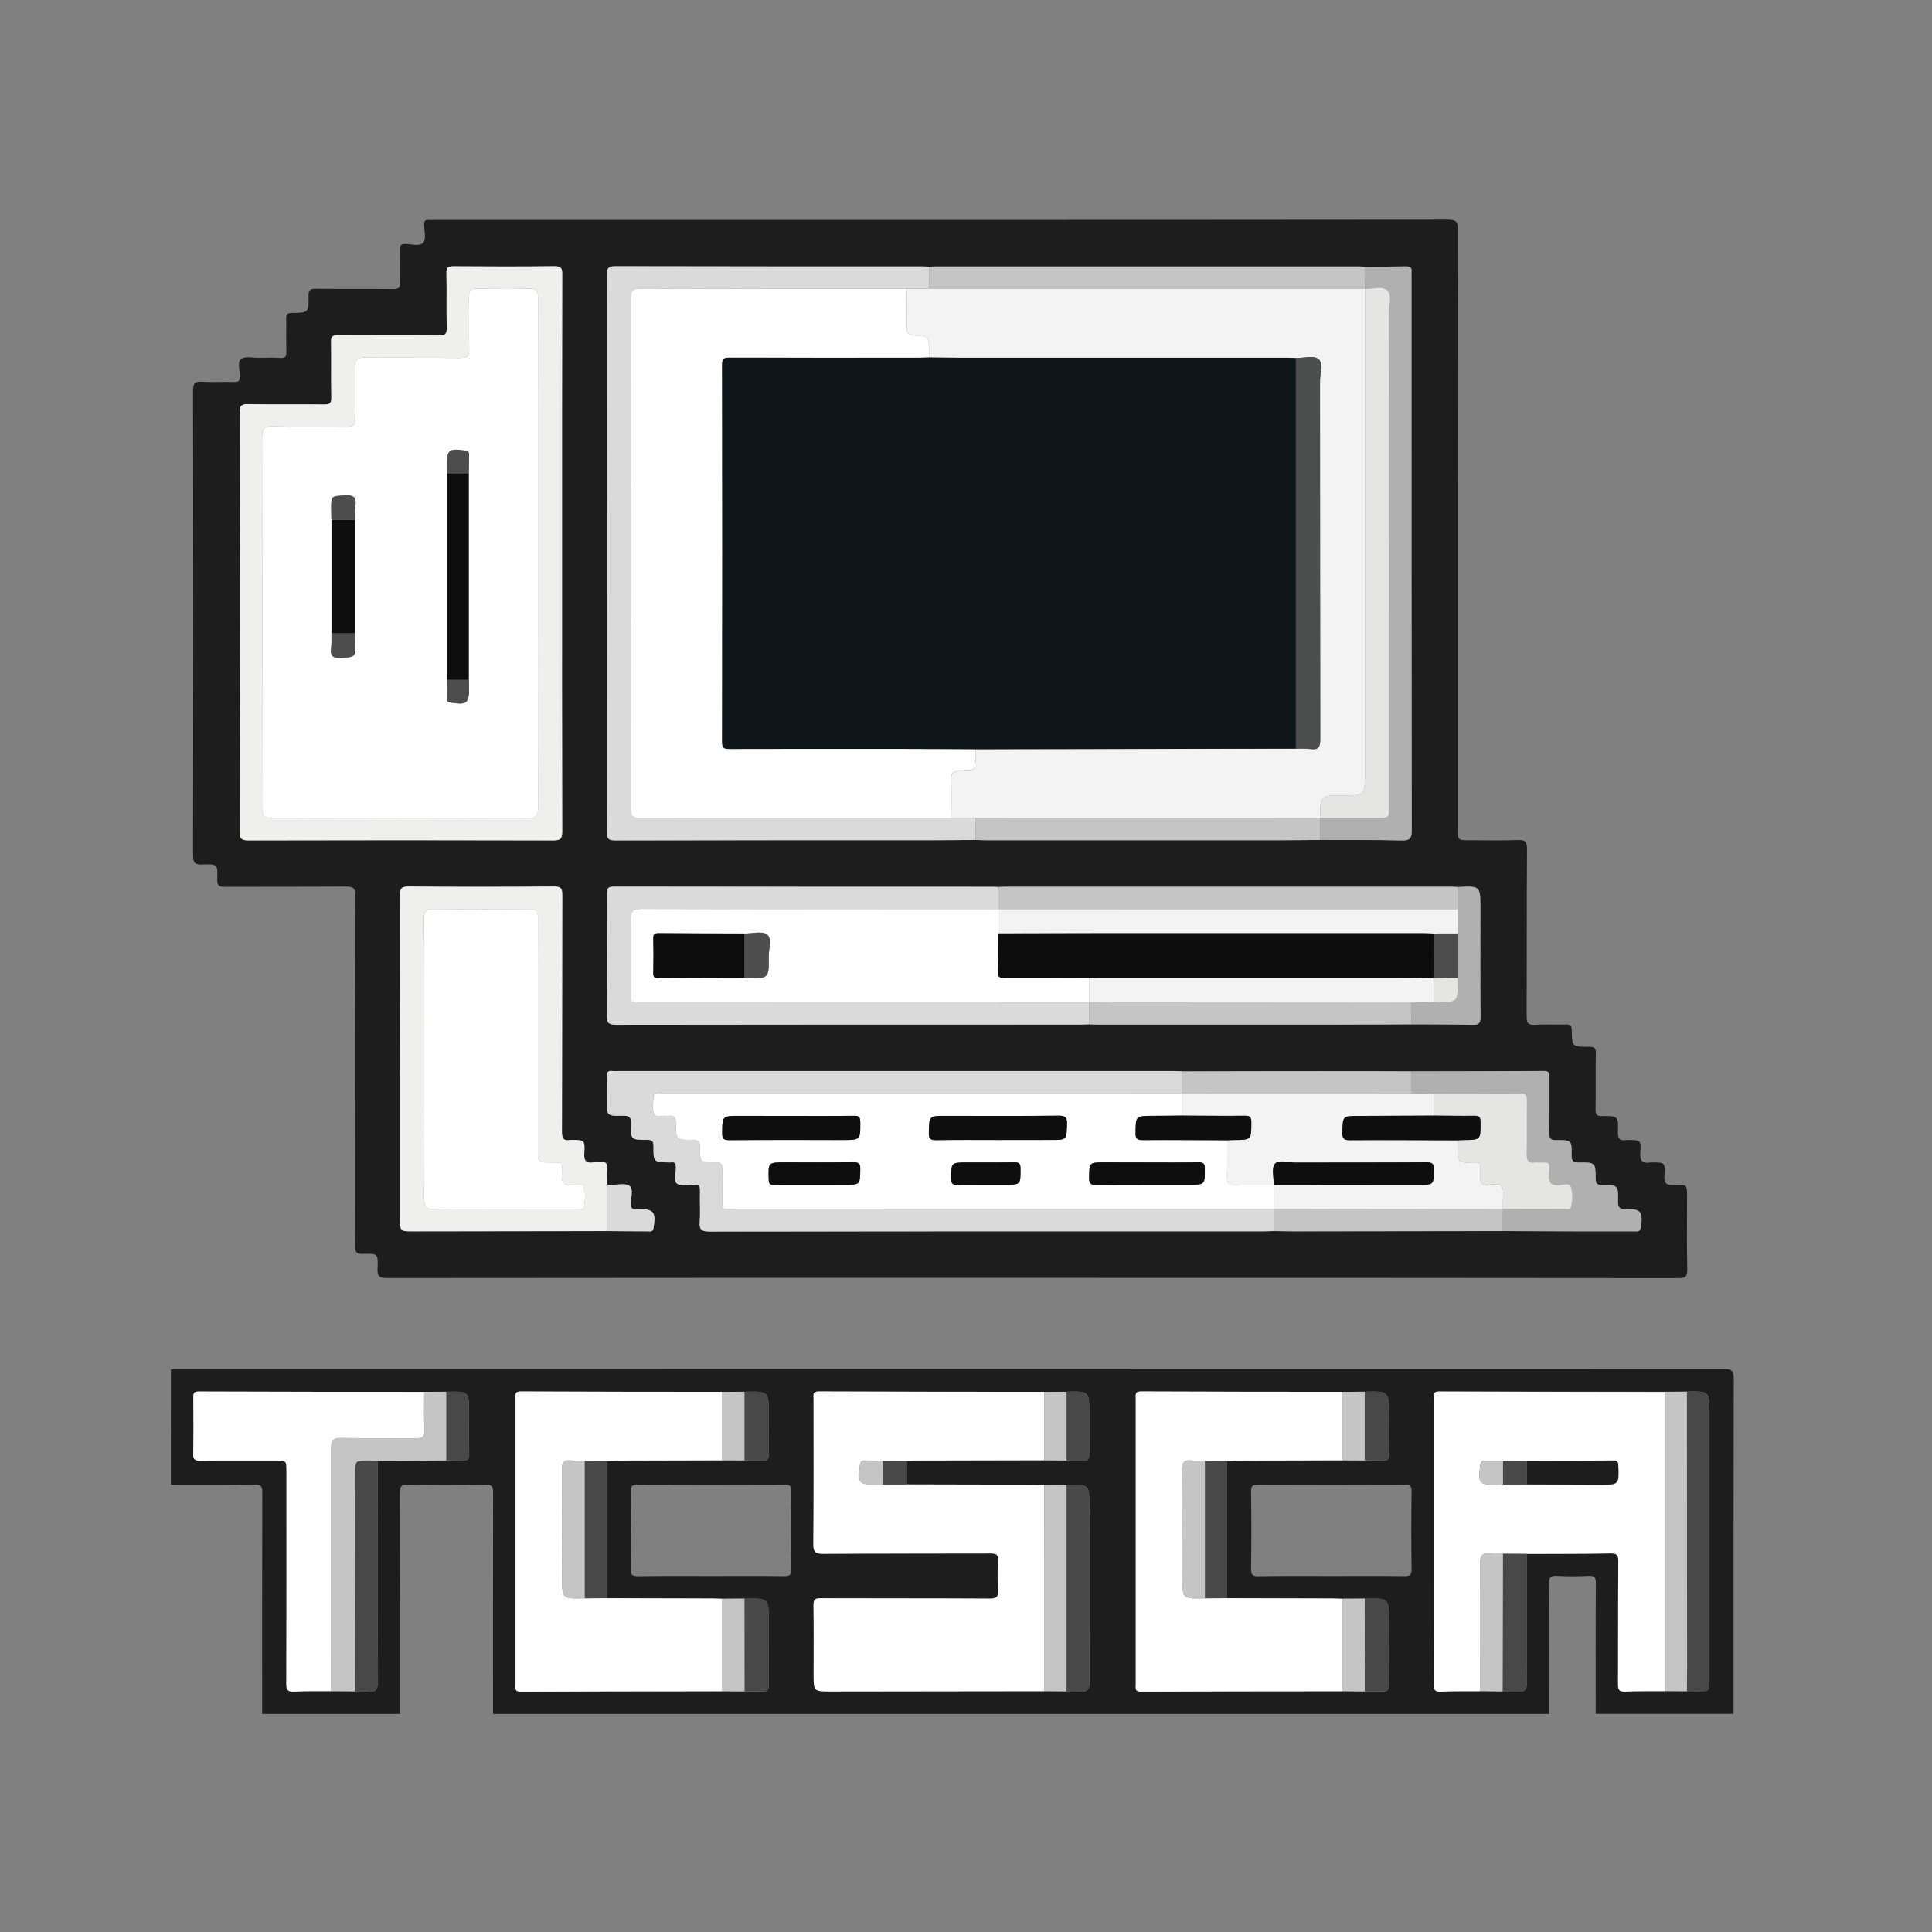 <?xml version="1.0" encoding="utf-8"?>
<!-- Generator: Adobe Illustrator 27.9.4, SVG Export Plug-In . SVG Version: 9.03 Build 54784)  -->
<svg version="1.1" id="Layer_1" xmlns="http://www.w3.org/2000/svg" xmlns:xlink="http://www.w3.org/1999/xlink" x="0px" y="0px"
	 viewBox="0 0 288 288" style="enable-background:new 0 0 288 288;" xml:space="preserve">
<rect x="0" y="0" width="288" height="288" fill="#808080" stroke="none"/>
<style type="text/css">
	.st0{fill:#FFFFFF;}
	.st1{fill:#1D1D1D;}
	.st2{fill:#C6C5C6;}
	.st3{fill:#484848;}
	.st4{fill:#EFEFEE;}
	.st5{fill:#D9DAD9;}
	.st6{fill:#B0B0B0;}
	.st7{fill:#F4F3F4;}
	.st8{fill:#E5E5E4;}
	.st9{fill:#4D4D4D;}
	.st10{fill:#0E0E0E;}
	.st11{fill:#0F161B;}
	.st12{fill:#4C4D4D;}
	.st13{fill:#0D0D0D;}
</style>
<g>
	<path class="st1" d="M25.48,204.11c77.17,0,154.35,0,231.52-0.03c1.16,0,1.45,0.27,1.45,1.44c-0.04,16.65-0.03,33.31-0.03,49.96
		c-6.85,0-13.7,0-20.55,0c0-6.51-0.02-13.01,0.02-19.52c0-0.83-0.2-1.09-1.05-1.05c-1.58,0.07-3.17,0.09-4.75,0
		c-0.97-0.06-1.19,0.23-1.18,1.19c0.05,6.46,0.02,12.92,0.02,19.39c-52.48,0-104.96,0-157.44,0c0-11-0.01-21.99,0.02-32.99
		c0-0.95-0.21-1.21-1.18-1.2c-3.81,0.06-7.62,0.07-11.42,0c-1.08-0.02-1.32,0.27-1.31,1.33c0.04,10.95,0.03,21.91,0.03,32.86
		c-6.85,0-13.7,0-20.55,0c0-11-0.01-22,0.02-33c0-0.96-0.22-1.2-1.18-1.18c-4.15,0.06-8.3,0.03-12.45,0.03
		C25.48,215.58,25.48,209.84,25.48,204.11z M159,217.7c0.81,0.01,1.63-0.02,2.44,0.03c0.74,0.04,0.96-0.28,0.95-0.98
		c-0.03-2.01-0.01-4.02-0.01-6.03c0-3.34,0-3.34-3.37-3.26c-1.11,0.01-2.21,0.02-3.32,0.02c-11.21-0.01-22.42-0.02-33.63-0.06
		c-0.94,0-0.77,0.52-0.77,1.05c0,7.23,0.03,14.46-0.03,21.7c-0.01,1.16,0.28,1.46,1.44,1.45c8.34-0.05,16.69-0.02,25.03-0.05
		c0.83,0,1.1,0.2,1.06,1.05c-0.07,1.45-0.1,2.91,0.01,4.36c0.08,1.08-0.25,1.32-1.31,1.32c-8.39-0.05-16.77-0.02-25.16-0.05
		c-0.83,0-1.07,0.2-1.05,1.05c0.05,3.42,0.02,6.85,0.02,10.27c0,2.57,0,2.57,2.57,2.57c10.61-0.01,21.22-0.03,31.83-0.04
		c1.11,0.01,2.21,0.01,3.32,0.02c0.6,0.01,1.21-0.06,1.79,0.03c1.34,0.2,1.62-0.35,1.61-1.63c-0.06-8.64-0.03-17.28-0.03-25.92
		c0-3.35,0-3.35-3.37-3.27c-1.11,0.01-2.21,0.01-3.32,0.02c-0.77-0.01-1.54-0.03-2.31-0.03c-6.07-0.02-12.15-0.03-18.22-0.04
		c0-1.17,0-2.34,0-3.52c0.51-0.01,1.02-0.04,1.54-0.04c6.33-0.02,12.66-0.03,18.99-0.04C156.79,217.69,157.9,217.69,159,217.7z
		 M110.97,217.7c0.9,0.01,1.8-0.02,2.69,0.03c0.74,0.04,0.96-0.27,0.95-0.98c-0.03-1.92-0.01-3.85-0.01-5.77c0-3.6,0-3.6-3.63-3.51
		c-1.11,0.01-2.21,0.01-3.32,0.02c-10.01-0.01-20.02-0.01-30.04-0.06c-0.95,0-0.77,0.53-0.77,1.06c0,7.7,0,15.41,0,23.11
		c0,6.51,0,13.01,0,19.52c0,0.52-0.18,1.06,0.77,1.06c10.01-0.05,20.02-0.05,30.04-0.06c1.11,0.01,2.22,0.02,3.33,0.03
		c0.85,0,1.71-0.04,2.56,0.03c0.87,0.06,1.08-0.31,1.07-1.12c-0.04-3.08-0.01-6.15-0.01-9.23c0-3.6,0-3.6-3.63-3.51
		c-1.11,0.01-2.21,0.01-3.32,0.02c-0.51-0.01-1.02-0.04-1.54-0.04c-5.22-0.02-10.43-0.03-15.65-0.04c0-6.82,0-13.64,0-20.47
		c0.51-0.01,1.02-0.04,1.54-0.04c5.22-0.02,10.43-0.03,15.65-0.04C108.76,217.69,109.87,217.69,110.97,217.7z M203.43,207.46
		c-1.11,0.01-2.21,0.01-3.32,0.02c-10.01-0.01-20.02-0.01-30.04-0.06c-0.95,0-0.77,0.53-0.77,1.06c0,7.75,0,15.49,0,23.24
		c0,6.46,0,12.92,0,19.39c0,0.52-0.18,1.06,0.77,1.06c10.01-0.05,20.02-0.05,30.04-0.06c1.11,0.01,2.22,0.02,3.33,0.03
		c0.85,0,1.71-0.04,2.56,0.03c0.87,0.06,1.08-0.31,1.07-1.12c-0.04-3.08-0.01-6.15-0.01-9.23c0-3.6,0-3.6-3.63-3.51
		c-1.11,0.01-2.21,0.01-3.32,0.02c-0.51-0.01-1.02-0.04-1.54-0.04c-5.22-0.02-10.43-0.03-15.65-0.04c0-6.82,0-13.64,0-20.47
		c0.51-0.01,1.02-0.04,1.54-0.04c5.22-0.02,10.43-0.03,15.65-0.04c1.11,0.01,2.21,0.01,3.32,0.02c0.9,0.01,1.8-0.02,2.69,0.03
		c0.74,0.04,0.96-0.27,0.95-0.98c-0.03-1.92-0.01-3.85-0.01-5.77C207.06,207.38,207.06,207.38,203.43,207.46z M223.99,252.12
		c0.73,0,1.46-0.06,2.18,0.03c1.24,0.17,1.47-0.39,1.46-1.52c-0.05-6.34-0.02-12.67-0.01-19.01c4.15-0.01,8.3,0.01,12.44-0.07
		c0.96-0.02,1.19,0.22,1.18,1.18c-0.05,6.12-0.01,12.23-0.04,18.35c0,0.82,0.19,1.09,1.04,1.06c1.96-0.08,3.93-0.05,5.9-0.06
		c1.11,0.01,2.21,0.01,3.32,0.02c0.56,0.01,1.11,0.02,1.67,0.02c1.7,0,1.7,0,1.7-1.74c0-13.22,0-26.44,0-39.67
		c0-3.34,0-3.34-3.37-3.27c-1.11,0.01-2.21,0.01-3.32,0.02c-11.21-0.01-22.42-0.02-33.63-0.06c-0.94,0-0.77,0.52-0.77,1.05
		c0,7.45,0,14.89,0,22.34c0,6.76,0.01,13.52-0.02,20.28c0,0.82,0.18,1.1,1.04,1.06c1.96-0.08,3.93-0.05,5.9-0.06
		C221.77,252.11,222.88,252.12,223.99,252.12z M52.93,252.12c0.6,0.01,1.2-0.05,1.79,0.04c1.32,0.2,1.62-0.33,1.62-1.61
		c-0.05-10.93-0.02-21.85-0.02-32.78c3.41-0.02,6.82-0.04,10.23-0.06c0.81,0.01,1.63-0.02,2.44,0.03c0.74,0.04,0.96-0.28,0.95-0.98
		c-0.03-2.01-0.01-4.02-0.01-6.03c0-3.34,0-3.34-3.37-3.26c-1.11,0.01-2.21,0.02-3.32,0.02c-11.21-0.01-22.42-0.02-33.63-0.06
		c-0.77,0-0.79,0.33-0.79,0.92c0.02,2.78,0.04,5.56-0.01,8.34c-0.02,0.84,0.21,1.06,1.05,1.05c3.72-0.05,7.44-0.02,11.17-0.02
		c1.67,0,1.67,0,1.67,1.67c0,10.53,0.01,21.05-0.02,31.58c0,0.94,0.2,1.24,1.17,1.19c1.83-0.1,3.68-0.05,5.51-0.06
		C50.55,252.11,51.74,252.11,52.93,252.12z M106,234.93c3.64,0,7.28-0.03,10.91,0.02c0.84,0.01,1.06-0.22,1.05-1.05
		c-0.05-3.85-0.05-7.7,0-11.56c0.01-0.85-0.23-1.05-1.06-1.04c-7.27,0.03-14.55,0.03-21.82,0c-0.85,0-1.05,0.23-1.04,1.06
		c0.04,3.85,0.05,7.7,0,11.56c-0.01,0.85,0.23,1.05,1.05,1.04C98.73,234.9,102.36,234.93,106,234.93z M198.45,234.93
		c3.64,0,7.28-0.03,10.91,0.02c0.83,0.01,1.07-0.19,1.06-1.04c-0.05-3.85-0.05-7.7,0-11.56c0.01-0.84-0.21-1.06-1.05-1.05
		c-7.27,0.03-14.55,0.03-21.82,0c-0.83,0-1.06,0.21-1.05,1.05c0.05,3.85,0.05,7.7,0,11.56c-0.01,0.83,0.2,1.06,1.04,1.05
		C191.17,234.9,194.81,234.93,198.45,234.93z"/>
	<path class="st1" d="M153.9,190.49c-32.06,0-64.12-0.01-96.18,0.03c-1.17,0-1.5-0.28-1.44-1.45c0.1-2.16,0.03-2.23-2.17-2.15
		c-1,0.04-1.17-0.27-1.17-1.2c0.03-17.38,0.01-34.76,0.05-52.14c0-1.21-0.35-1.43-1.47-1.42c-5.95,0.05-11.9,0.01-17.85,0.04
		c-0.92,0.01-1.34-0.1-1.29-1.2c0.1-2.15,0.02-2.22-2.19-2.13c-1.08,0.04-1.41-0.19-1.41-1.36c0.04-23.07,0.04-46.15,0-69.22
		c0-1.12,0.23-1.48,1.38-1.39c1.58,0.11,3.17-0.01,4.75,0.04c0.69,0.02,0.86-0.21,0.85-0.86c-0.01-0.88-0.42-2.13,0.17-2.56
		c0.62-0.46,1.79-0.17,2.72-0.18c1.03-0.02,2.06-0.07,3.08,0.02c0.84,0.07,0.99-0.26,0.96-1.01c-0.06-1.58,0.01-3.17-0.03-4.75
		c-0.02-0.68,0.1-0.96,0.88-0.96c2.45-0.01,2.5-0.05,2.45-2.52c-0.02-0.97,0.33-1.08,1.16-1.07c3.81,0.04,7.62,0,11.43,0.04
		c0.81,0.01,1.11-0.16,1.07-1.04c-0.08-1.62,0-3.25-0.03-4.88c-0.01-0.61,0.17-0.8,0.79-0.8c0.92-0.01,2.15,0.43,2.68-0.21
		c0.45-0.54,0.17-1.72,0.13-2.61c-0.03-0.65,0.22-0.83,0.81-0.76c0.21,0.03,0.43,0,0.64,0c50.38,0,100.76,0.01,151.14-0.04
		c1.35,0,1.55,0.38,1.55,1.61c-0.04,29.75-0.03,59.5-0.03,89.26c0,1.64,0,1.64,1.7,1.64c2.4,0,4.8,0.06,7.19-0.03
		c1.07-0.04,1.42,0.17,1.41,1.35c-0.06,8.3-0.02,16.61-0.05,24.91c0,0.95,0.16,1.34,1.22,1.27c1.53-0.1,3.08,0,4.62-0.04
		c0.64-0.02,0.87,0.12,0.88,0.83c0.04,2.48,0.07,2.52,2.6,2.5c0.78,0,1.01,0.17,0.99,0.98c-0.06,2.78,0.01,5.57-0.04,8.35
		c-0.02,0.8,0.2,1,0.99,0.99c2.36-0.02,2.43,0.02,2.34,2.36c-0.04,1.04,0.3,1.38,1.27,1.21c0.08-0.01,0.17,0,0.26,0
		c1.84,0,1.94,0.01,1.81,1.88c-0.09,1.31,0.37,1.67,1.55,1.46c0.04-0.01,0.09,0,0.13,0c1.95,0,2.05,0.01,1.91,1.91
		c-0.1,1.34,0.41,1.52,1.57,1.46c1.81-0.1,1.81-0.03,1.81,1.77c0,3.6-0.05,7.19,0.03,10.79c0.02,1.07-0.24,1.32-1.31,1.32
		C218.1,190.49,186,190.49,153.9,190.49z M210.39,152.69c3.03,0.01,6.07-0.01,9.1,0.07c0.95,0.02,1.21-0.21,1.2-1.19
		c-0.05-5.39-0.02-10.77-0.02-16.16c0-3.36,0-3.36-3.35-3.18c-0.3-0.01-0.6-0.04-0.89-0.04c-22.26,0-44.52,0-66.78,0
		c-0.3,0-0.6,0.03-0.89,0.04c-0.17-0.01-0.34-0.04-0.51-0.04c-18.91,0-37.82,0.01-56.74-0.03c-0.99,0-1.07,0.38-1.06,1.18
		c0.03,5.99,0.05,11.98-0.02,17.97c-0.01,1.19,0.32,1.44,1.47,1.44c23.02-0.03,46.04-0.03,69.06-0.03c0.47,0,0.94-0.03,1.41-0.04
		c0.47,0.01,0.94,0.04,1.41,0.04c11.66,0,23.31,0.01,34.97,0C202.62,152.73,206.51,152.71,210.39,152.69z M210.39,159.71
		c-4.48-0.01-8.95-0.04-13.43-0.04c-6.91,0-13.82,0.03-20.72,0.04c-0.51-0.01-1.03-0.04-1.54-0.04c-27.43,0-54.86,0-82.29,0
		c-0.39,0-0.77,0.03-1.15-0.01c-0.61-0.06-0.82,0.16-0.8,0.79c0.04,1.2,0.01,2.4,0.01,3.59c0,2.3,0,2.34,2.33,2.29
		c0.93-0.02,1.33,0.13,1.29,1.21c-0.09,2.36-0.02,2.4,2.34,2.38c0.8-0.01,1,0.21,0.99,1c-0.02,2.32,0.02,2.32,2.38,2.37
		c0.09,0,0.17,0.01,0.26-0.01c0.59-0.09,0.69,0.22,0.7,0.74c0.02,0.84-0.41,1.98,0.18,2.44c0.54,0.42,1.63,0.19,2.48,0.15
		c0.71-0.04,0.96,0.17,0.93,0.91c-0.06,1.54,0.07,3.09-0.04,4.62c-0.09,1.2,0.31,1.45,1.46,1.45c27.52-0.03,55.03-0.03,82.55-0.03
		c0.51,0,1.02-0.03,1.54-0.04c1.02,0.01,2.05,0.04,3.07,0.04c10.36-0.01,20.73-0.03,31.09-0.04c3.59,0.01,7.18,0.03,10.78,0.04
		c2.95,0.01,5.9,0.01,8.85,0c0.38,0,0.82,0.17,0.94-0.53c0.39-2.36,0.08-2.83-2.24-2.79c-0.9,0.02-1.15-0.22-1.13-1.13
		c0.05-2.42,0-2.45-2.39-2.47c-0.72-0.01-0.94-0.18-0.94-0.92c-0.03-2.41-0.06-2.45-2.45-2.41c-0.88,0.01-1.17-0.2-1.15-1.12
		c0.05-2.21,0-2.25-2.25-2.22c-0.81,0.01-1.1-0.17-1.08-1.05c0.06-2.78,0.01-5.56,0.03-8.34c0-0.59-0.05-0.93-0.8-0.92
		C223.57,159.69,216.98,159.7,210.39,159.71z M203.46,39.76c-0.3-0.01-0.6-0.04-0.89-0.04c-21.06,0-42.12,0-63.19,0
		c-0.3,0-0.6,0.03-0.89,0.04c-0.34-0.01-0.68-0.04-1.02-0.04c-15.23,0-30.47,0.01-45.7-0.03c-1.07,0-1.32,0.26-1.32,1.33
		c0.03,27.65,0.03,55.3,0,82.95c0,1.07,0.26,1.32,1.32,1.32c15.79-0.04,31.58-0.02,47.37-0.03c2.1,0,4.19-0.03,6.29-0.04
		c0.47,0.01,0.94,0.04,1.41,0.04c14.82,0,29.63,0,44.45,0c1.84,0,3.67-0.03,5.51-0.04c4.06,0.01,8.13-0.02,12.19,0.07
		c1.17,0.03,1.46-0.29,1.45-1.46c-0.03-27.56-0.03-55.11-0.03-82.67c0-0.21-0.02-0.43,0-0.64c0.08-0.61-0.17-0.82-0.79-0.8
		C207.56,39.75,205.51,39.74,203.46,39.76z M90.48,176.59c-0.01-0.81-0.05-1.63,0-2.44c0.04-0.64-0.11-0.97-0.83-0.88
		c-0.38,0.05-0.78-0.04-1.15,0.02c-1.08,0.17-1.47-0.17-1.41-1.34c0.12-2,0.03-2-1.95-2c-0.04,0-0.09-0.01-0.13,0
		c-1,0.19-1.26-0.22-1.25-1.22c0.04-11.76,0.01-23.53,0.05-35.29c0-0.96-0.19-1.28-1.22-1.27c-7.23,0.05-14.46,0.06-21.69,0
		c-1.13-0.01-1.28,0.35-1.28,1.35c0.03,16.04,0.02,32.08,0.02,48.13c0,1.92,0,1.92,1.94,1.92c9.62-0.01,19.25-0.03,28.87-0.04
		c2.05,0.01,4.09,0.03,6.14,0.04c0.35,0,0.72,0.13,0.82-0.49c0.39-2.4,0.08-2.81-2.31-2.85c-0.09,0-0.17-0.01-0.26,0
		c-0.6,0.09-0.8-0.14-0.81-0.76c-0.01-0.92,0.44-2.18-0.2-2.67c-0.59-0.46-1.79-0.14-2.72-0.16
		C90.9,176.62,90.69,176.6,90.48,176.59z M83.78,82.49c0-13.87-0.01-27.73,0.02-41.6c0-0.93-0.18-1.21-1.17-1.2
		c-5.01,0.06-10.01,0.04-15.02,0.01c-0.82-0.01-1.09,0.18-1.07,1.04c0.06,2.69-0.02,5.39,0.05,8.09c0.02,0.95-0.21,1.2-1.18,1.19
		c-5.01-0.06-10.01-0.01-15.02-0.04c-0.83-0.01-1.07,0.2-1.05,1.05c0.06,2.74-0.01,5.48,0.04,8.22c0.02,0.85-0.23,1.06-1.06,1.05
		c-3.77-0.05-7.53,0.03-11.3-0.05c-1.1-0.02-1.3,0.29-1.3,1.33c0.03,20.8,0.03,41.6,0,62.4c0,1.07,0.26,1.31,1.32,1.31
		c15.15-0.04,30.3-0.04,45.44,0c1.07,0,1.32-0.25,1.32-1.32C83.77,110.14,83.78,96.31,83.78,82.49z"/>
	<path class="st0" d="M155.68,252.1c-10.61,0.01-21.22,0.03-31.83,0.04c-2.57,0-2.57,0-2.57-2.57c0-3.42,0.03-6.85-0.02-10.27
		c-0.01-0.84,0.22-1.05,1.05-1.05c8.39,0.03,16.77,0,25.16,0.05c1.07,0.01,1.39-0.24,1.31-1.32c-0.1-1.45-0.08-2.91-0.01-4.36
		c0.04-0.85-0.23-1.05-1.06-1.05c-8.34,0.03-16.69-0.01-25.03,0.05c-1.17,0.01-1.45-0.29-1.44-1.45c0.06-7.23,0.03-14.46,0.03-21.7
		c0-0.53-0.17-1.06,0.77-1.05c11.21,0.05,22.42,0.05,33.63,0.06c0,3.4,0,6.79,0,10.19c-6.33,0.01-12.66,0.03-18.99,0.04
		c-0.51,0-1.02,0.03-1.54,0.04c-1.19-0.01-2.38-0.01-3.57-0.02c-0.86-0.01-1.71,0-2.57-0.02c-0.51-0.01-0.75,0.15-0.82,0.71
		c-0.32,2.73-0.2,2.89,2.49,2.88c0.3,0,0.6-0.02,0.9-0.02c1.19,0,2.38-0.01,3.56-0.01c6.07,0.01,12.15,0.02,18.22,0.04
		c0.77,0,1.54,0.02,2.31,0.03C155.69,231.6,155.68,241.85,155.68,252.1z"/>
	<path class="st0" d="M248.14,252.1c-1.97,0.01-3.93-0.02-5.9,0.06c-0.85,0.03-1.05-0.23-1.04-1.06c0.03-6.12-0.01-12.23,0.04-18.35
		c0.01-0.96-0.22-1.2-1.18-1.18c-4.15,0.07-8.3,0.05-12.44,0.07c-1.19-0.01-2.38-0.02-3.58-0.02c-0.64-0.01-1.29,0.05-1.91-0.03
		c-1.19-0.16-1.49,0.32-1.48,1.48c0.05,6.35,0.02,12.69,0.01,19.04c-1.97,0.01-3.94-0.02-5.9,0.06c-0.86,0.04-1.04-0.25-1.04-1.06
		c0.03-6.76,0.02-13.52,0.02-20.28c0-7.45,0-14.89,0-22.34c0-0.53-0.17-1.06,0.77-1.05c11.21,0.05,22.42,0.05,33.63,0.06
		C248.14,222.36,248.14,237.23,248.14,252.1z M224.05,221.29c1.19,0,2.38-0.01,3.56-0.01c3.63,0.01,7.27,0.03,10.9,0.04
		c2.84,0.01,2.82,0,2.72-2.82c-0.02-0.61-0.18-0.79-0.79-0.78c-4.28,0.04-8.55,0.04-12.83,0.05c-1.19-0.01-2.38-0.02-3.57-0.02
		c-0.86-0.01-1.71,0-2.57-0.02c-0.51-0.01-0.75,0.15-0.82,0.71c-0.32,2.73-0.2,2.89,2.49,2.88
		C223.45,221.31,223.75,221.3,224.05,221.29z"/>
	<path class="st0" d="M200.12,217.68c-5.22,0.01-10.43,0.03-15.65,0.04c-0.51,0-1.02,0.03-1.54,0.04c-1.11-0.01-2.21-0.01-3.32-0.02
		c-0.68-0.01-1.38,0.05-2.05-0.03c-1.1-0.13-1.35,0.32-1.34,1.37c0.05,5.3,0.02,10.61,0.02,15.92c0,3.34,0,3.34,3.37,3.26
		c1.11-0.01,2.21-0.01,3.32-0.02c5.22,0.01,10.43,0.03,15.65,0.04c0.51,0,1.02,0.03,1.54,0.04c0,4.6,0,9.19,0,13.79
		c-10.01,0.01-20.02,0.01-30.04,0.06c-0.95,0-0.77-0.53-0.77-1.06c0-6.46,0-12.92,0-19.39c0-7.75,0-15.49,0-23.24
		c0-0.53-0.18-1.06,0.77-1.06c10.01,0.05,20.02,0.05,30.04,0.06C200.12,210.88,200.12,214.28,200.12,217.68z"/>
	<path class="st0" d="M107.66,217.68c-5.22,0.01-10.43,0.03-15.65,0.04c-0.51,0-1.02,0.03-1.54,0.04c-1.11-0.01-2.21-0.01-3.32-0.02
		c-0.68-0.01-1.38,0.05-2.05-0.03c-1.1-0.13-1.35,0.32-1.34,1.37c0.05,5.3,0.02,10.61,0.02,15.92c0,3.34,0,3.34,3.37,3.26
		c1.11-0.01,2.21-0.01,3.32-0.02c5.22,0.01,10.43,0.03,15.65,0.04c0.51,0,1.02,0.03,1.54,0.04c0,4.6,0,9.19,0,13.79
		c-10.01,0.01-20.02,0.01-30.04,0.06c-0.95,0-0.77-0.53-0.77-1.06c0-6.51,0-13.01,0-19.52c0-7.7,0-15.41,0-23.11
		c0-0.53-0.18-1.06,0.77-1.06c10.01,0.05,20.02,0.05,30.04,0.06C107.66,210.88,107.66,214.28,107.66,217.68z"/>
	<path class="st0" d="M49.36,252.1c-1.84,0.01-3.68-0.04-5.51,0.06c-0.98,0.05-1.18-0.25-1.17-1.19
		c0.04-10.53,0.02-21.05,0.02-31.58c0-1.67,0-1.67-1.67-1.67c-3.72,0-7.44-0.03-11.17,0.02c-0.84,0.01-1.07-0.21-1.05-1.05
		c0.05-2.78,0.03-5.56,0.01-8.34c0-0.58,0.02-0.92,0.79-0.92c11.21,0.04,22.42,0.05,33.63,0.06c0,1.88-0.06,3.77,0.04,5.65
		c0.05,1.07-0.35,1.28-1.32,1.27c-3.68-0.05-7.36,0.03-11.03-0.05c-1.23-0.03-1.57,0.32-1.57,1.56
		C49.38,227.97,49.36,240.04,49.36,252.1z"/>
	<path class="st2" d="M49.36,252.1c0-12.06,0.03-24.13-0.02-36.19c0-1.24,0.33-1.59,1.57-1.56c3.68,0.08,7.36,0,11.03,0.05
		c0.97,0.01,1.37-0.2,1.32-1.27c-0.09-1.88-0.03-3.76-0.04-5.65c1.11-0.01,2.21-0.02,3.32-0.02c0,3.41,0,6.82,0,10.24
		c-3.41,0.02-6.82,0.04-10.23,0.06c-0.47-0.01-0.94-0.04-1.41-0.04c-1.94,0-1.94,0-1.94,1.95c-0.01,10.82-0.02,21.63-0.04,32.45
		C51.74,252.11,50.55,252.11,49.36,252.1z"/>
	<path class="st3" d="M251.46,207.46c3.37-0.08,3.37-0.08,3.37,3.27c0,13.22,0,26.44,0,39.67c0,1.74,0,1.74-1.7,1.74
		c-0.56,0-1.11-0.01-1.67-0.02c0.01-1.2,0.03-2.39,0.03-3.59C251.48,234.84,251.47,221.15,251.46,207.46z"/>
	<path class="st2" d="M251.46,207.46c0.01,13.69,0.02,27.38,0.03,41.06c0,1.2-0.02,2.39-0.03,3.59c-1.11-0.01-2.21-0.01-3.32-0.02
		c0-14.87,0-29.74,0-44.61C249.25,207.48,250.35,207.47,251.46,207.46z"/>
	<path class="st3" d="M52.93,252.12c0.01-10.82,0.03-21.63,0.04-32.45c0-1.95,0-1.95,1.94-1.95c0.47,0,0.94,0.03,1.41,0.04
		c0,10.93-0.03,21.85,0.02,32.78c0.01,1.28-0.29,1.82-1.62,1.61C54.13,252.06,53.53,252.12,52.93,252.12z"/>
	<path class="st2" d="M155.68,252.1c0-10.25,0-20.5,0-30.75c1.11-0.01,2.21-0.01,3.32-0.02c0,10.26,0,20.52,0,30.79
		C157.9,252.11,156.79,252.11,155.68,252.1z"/>
	<path class="st3" d="M159,252.12c0-10.26,0-20.52,0-30.79c3.37-0.08,3.37-0.08,3.37,3.27c0,8.64-0.03,17.28,0.03,25.92
		c0.01,1.27-0.27,1.83-1.61,1.63C160.21,252.06,159.6,252.13,159,252.12z"/>
	<path class="st3" d="M224.04,231.61c1.19,0.01,2.38,0.02,3.58,0.02c0,6.34-0.03,12.67,0.01,19.01c0.01,1.12-0.22,1.68-1.46,1.52
		c-0.72-0.1-1.45-0.03-2.18-0.03C224.01,245.29,224.02,238.45,224.04,231.61z"/>
	<path class="st2" d="M224.04,231.61c-0.02,6.84-0.03,13.68-0.05,20.52c-1.11-0.01-2.22-0.02-3.33-0.03
		c0-6.35,0.04-12.69-0.01-19.04c-0.01-1.16,0.29-1.64,1.48-1.48C222.75,231.66,223.4,231.6,224.04,231.61z"/>
	<path class="st3" d="M87.15,217.74c1.11,0.01,2.21,0.01,3.32,0.02c0,6.82,0,13.64,0,20.47c-1.11,0.01-2.21,0.01-3.32,0.02
		C87.15,231.41,87.15,224.58,87.15,217.74z"/>
	<path class="st3" d="M179.61,217.74c1.11,0.01,2.21,0.01,3.32,0.02c0,6.82,0,13.64,0,20.47c-1.11,0.01-2.21,0.01-3.32,0.02
		C179.61,231.41,179.61,224.58,179.61,217.74z"/>
	<path class="st3" d="M110.97,238.29c3.63-0.09,3.63-0.09,3.63,3.51c0,3.08-0.02,6.15,0.01,9.23c0.01,0.81-0.2,1.19-1.07,1.12
		c-0.85-0.06-1.71-0.02-2.56-0.03C110.98,247.51,110.98,242.9,110.97,238.29z"/>
	<path class="st3" d="M203.43,238.29c3.63-0.09,3.63-0.09,3.63,3.51c0,3.08-0.02,6.15,0.01,9.23c0.01,0.81-0.2,1.19-1.07,1.12
		c-0.85-0.06-1.71-0.02-2.56-0.03C203.44,247.51,203.44,242.9,203.43,238.29z"/>
	<path class="st2" d="M110.97,238.29c0,4.61,0.01,9.22,0.01,13.84c-1.11-0.01-2.22-0.02-3.33-0.03c0-4.6,0-9.19,0-13.79
		C108.76,238.3,109.87,238.29,110.97,238.29z"/>
	<path class="st2" d="M203.43,238.29c0,4.61,0.01,9.22,0.01,13.84c-1.11-0.01-2.22-0.02-3.33-0.03c0-4.6,0-9.19,0-13.79
		C201.22,238.3,202.33,238.29,203.43,238.29z"/>
	<path class="st3" d="M203.43,207.46c3.63-0.09,3.63-0.09,3.63,3.51c0,1.92-0.02,3.85,0.01,5.77c0.01,0.7-0.21,1.02-0.95,0.98
		c-0.9-0.05-1.79-0.02-2.69-0.03C203.43,214.29,203.43,210.88,203.43,207.46z"/>
	<path class="st3" d="M110.97,207.46c3.63-0.09,3.63-0.09,3.63,3.51c0,1.92-0.02,3.85,0.01,5.77c0.01,0.7-0.21,1.02-0.95,0.98
		c-0.9-0.05-1.79-0.02-2.69-0.03C110.97,214.29,110.97,210.88,110.97,207.46z"/>
	<path class="st2" d="M203.43,207.46c0,3.41,0,6.82,0,10.24c-1.11-0.01-2.21-0.01-3.32-0.02c0-3.4,0-6.79,0-10.19
		C201.22,207.48,202.33,207.47,203.43,207.46z"/>
	<path class="st3" d="M66.54,217.7c0-3.41,0-6.82,0-10.24c3.37-0.08,3.37-0.08,3.37,3.26c0,2.01-0.02,4.02,0.01,6.03
		c0.01,0.7-0.2,1.02-0.95,0.98C68.17,217.68,67.36,217.71,66.54,217.7z"/>
	<path class="st2" d="M110.97,207.46c0,3.41,0,6.82,0,10.24c-1.11-0.01-2.21-0.01-3.32-0.02c0-3.4,0-6.79,0-10.19
		C108.76,207.48,109.87,207.47,110.97,207.46z"/>
	<path class="st2" d="M155.68,217.68c0-3.4,0-6.79,0-10.19c1.11-0.01,2.21-0.02,3.32-0.02c0,3.41,0,6.82,0,10.24
		C157.9,217.69,156.79,217.69,155.68,217.68z"/>
	<path class="st3" d="M159,217.7c0-3.41,0-6.82,0-10.24c3.37-0.08,3.37-0.08,3.37,3.26c0,2.01-0.02,4.02,0.01,6.03
		c0.01,0.7-0.2,1.02-0.95,0.98C160.63,217.68,159.81,217.71,159,217.7z"/>
	<path class="st3" d="M131.58,217.74c1.19,0.01,2.38,0.01,3.57,0.02c0,1.17,0,2.34,0,3.52c-1.19,0-2.38,0.01-3.56,0.01
		C131.59,220.11,131.59,218.92,131.58,217.74z"/>
	<path class="st4" d="M83.78,82.49c0,13.82-0.01,27.65,0.03,41.47c0,1.07-0.25,1.32-1.32,1.32c-15.15-0.04-30.3-0.04-45.44,0
		c-1.06,0-1.32-0.24-1.32-1.31c0.04-20.8,0.04-41.6,0-62.4c0-1.04,0.2-1.36,1.3-1.33c3.76,0.08,7.53,0,11.3,0.05
		c0.83,0.01,1.08-0.2,1.06-1.05c-0.06-2.74,0.01-5.48-0.04-8.22c-0.02-0.85,0.23-1.06,1.05-1.05c5.01,0.04,10.01-0.01,15.02,0.04
		c0.97,0.01,1.2-0.24,1.18-1.19c-0.07-2.69,0.01-5.39-0.05-8.09c-0.02-0.86,0.25-1.04,1.07-1.04c5.01,0.04,10.01,0.05,15.02-0.01
		c0.99-0.01,1.17,0.27,1.17,1.2C83.77,54.76,83.78,68.62,83.78,82.49z M80.19,82.51c0-12.71-0.01-25.42,0.02-38.13
		c0-0.95-0.17-1.38-1.26-1.35c-2.61,0.08-5.22,0.05-7.83,0.01c-0.83-0.01-1.24,0.15-1.22,1.11c0.06,2.61-0.03,5.22,0.04,7.83
		c0.03,1.07-0.3,1.38-1.37,1.37c-4.79-0.05-9.59,0-14.38-0.04c-0.94-0.01-1.27,0.25-1.25,1.22c0.06,2.57-0.02,5.14,0.04,7.7
		c0.03,1.04-0.24,1.41-1.34,1.39c-3.68-0.07-7.36,0.03-11.04-0.06c-1.28-0.03-1.54,0.4-1.53,1.6c0.04,18.4,0.04,36.81,0,55.21
		c0,1.24,0.34,1.56,1.57,1.56c12.67-0.04,25.33-0.04,38,0c1.22,0,1.58-0.3,1.58-1.55C80.17,107.76,80.19,95.14,80.19,82.51z"/>
	<path class="st5" d="M189.85,183.51c-0.51,0.01-1.03,0.04-1.54,0.04c-27.52,0-55.03-0.01-82.55,0.03c-1.15,0-1.55-0.25-1.46-1.45
		c0.11-1.53-0.01-3.08,0.04-4.62c0.03-0.74-0.22-0.95-0.93-0.91c-0.84,0.04-1.94,0.27-2.48-0.15c-0.59-0.46-0.16-1.6-0.18-2.44
		c-0.01-0.52-0.11-0.83-0.7-0.74c-0.08,0.01-0.17,0.01-0.26,0.01c-2.36-0.05-2.4-0.05-2.38-2.37c0.01-0.79-0.19-1-0.99-1
		c-2.36,0.02-2.43-0.02-2.34-2.38c0.04-1.08-0.36-1.23-1.29-1.21c-2.33,0.05-2.33,0.01-2.33-2.29c0-1.2,0.03-2.4-0.01-3.59
		c-0.02-0.62,0.19-0.85,0.8-0.79c0.38,0.04,0.77,0.01,1.15,0.01c27.43,0,54.86,0,82.29,0c0.51,0,1.03,0.03,1.54,0.04
		c0,1.09,0.01,2.19,0.01,3.28c-25.67,0-51.33,0.01-77,0.01c-0.38,0-0.77,0-1.15,0.01c-0.31,0.01-0.65,0.05-0.67,0.44
		c-0.03,0.89-0.3,1.87,0.12,2.65c0.31,0.58,1.19,0.16,1.81,0.25c0.08,0.01,0.17,0.01,0.26,0c0.93-0.14,1.14,0.32,1.14,1.18
		c-0.01,2.37,0.03,2.41,2.42,2.4c0.89,0,1.18,0.26,1.17,1.16c-0.02,2.16,0.03,2.16,2.13,2.2c0.04,0,0.09,0.01,0.13,0
		c0.87-0.12,1.1,0.3,1.07,1.11c-0.05,1.32-0.02,2.65-0.01,3.98c0.01,2.07-0.21,1.84,1.86,1.85c26.78,0.01,53.56,0.01,80.33,0.01
		C189.86,181.32,189.85,182.42,189.85,183.51z"/>
	<path class="st5" d="M145.42,125.21c-2.1,0.01-4.19,0.04-6.29,0.04c-15.79,0-31.58-0.01-47.37,0.03c-1.06,0-1.32-0.24-1.32-1.32
		c0.03-27.65,0.03-55.3,0-82.95c0-1.06,0.25-1.33,1.32-1.33c15.23,0.04,30.47,0.03,45.7,0.03c0.34,0,0.68,0.03,1.02,0.04
		c0,1.09,0.01,2.19,0.01,3.28c-1.12,0.01-2.23,0.02-3.35,0.02c-13.26,0-26.52,0.01-39.78-0.03c-1.12,0-1.33,0.38-1.33,1.4
		c0.02,25.37,0.03,50.74,0,76.11c0,1.02,0.22,1.4,1.33,1.39c15.49-0.04,30.97-0.03,46.46-0.03c1.2,0.01,2.41,0.01,3.61,0.02
		C145.43,123.02,145.42,124.11,145.42,125.21z"/>
	<path class="st4" d="M90.46,183.51c-9.62,0.01-19.25,0.03-28.87,0.04c-1.94,0-1.94,0-1.94-1.92c0-16.04,0.01-32.08-0.02-48.13
		c0-1.01,0.15-1.36,1.28-1.35c7.23,0.06,14.46,0.05,21.69,0c1.04-0.01,1.23,0.31,1.22,1.27c-0.03,11.76-0.01,23.53-0.05,35.29
		c0,1.01,0.26,1.41,1.25,1.22c0.04-0.01,0.09,0,0.13,0c1.98,0,2.07,0.01,1.95,2c-0.07,1.18,0.32,1.51,1.41,1.34
		c0.38-0.06,0.77,0.03,1.15-0.02c0.72-0.1,0.86,0.24,0.83,0.88c-0.05,0.81,0,1.62,0,2.44C90.47,178.9,90.46,181.21,90.46,183.51z
		 M63.24,157.68c0,7.02,0.02,14.03-0.02,21.05c-0.01,1.07,0.26,1.52,1.43,1.52c7.1-0.04,14.2-0.02,21.3-0.03
		c0.37,0,0.95,0.15,1.05-0.24c0.26-0.99,0.31-2.08,0-3.03c-0.21-0.64-1.08-0.33-1.63-0.29c-1.18,0.1-1.68-0.2-1.62-1.52
		c0.1-2.05,0.24-1.84-1.83-1.85c-1.73-0.01-1.74,0-1.74-1.81c0-11.51-0.02-23.01,0.02-34.52c0-1.1-0.24-1.47-1.41-1.46
		c-4.75,0.07-9.49,0.06-14.24,0c-1.1-0.01-1.35,0.35-1.34,1.39C63.26,143.82,63.24,150.75,63.24,157.68z"/>
	<path class="st5" d="M162.37,152.69c-0.47,0.01-0.94,0.04-1.41,0.04c-23.02,0-46.04-0.01-69.06,0.03c-1.15,0-1.48-0.25-1.47-1.44
		c0.07-5.99,0.04-11.98,0.02-17.97c0-0.81,0.07-1.19,1.06-1.18c18.91,0.03,37.82,0.02,56.74,0.03c0.17,0,0.34,0.03,0.51,0.04
		c0,1.09,0.01,2.19,0.01,3.28c-0.3,0-0.6,0.01-0.9,0.01c-17.41,0-34.82,0.02-52.23-0.03c-1.33,0-1.65,0.37-1.61,1.65
		c0.09,3.46,0.02,6.93,0.03,10.4c0.01,2.05-0.25,1.86,1.84,1.86c22.16,0.01,44.32,0.01,66.48,0.01
		C162.38,150.5,162.37,151.6,162.37,152.69z"/>
	<path class="st6" d="M203.46,39.76c2.05-0.01,4.11-0.01,6.16-0.05c0.62-0.01,0.86,0.19,0.79,0.8c-0.03,0.21,0,0.43,0,0.64
		c0,27.56-0.01,55.11,0.03,82.67c0,1.17-0.28,1.48-1.45,1.46c-4.06-0.09-8.13-0.06-12.19-0.07c0.01-1.09,0.01-2.19,0.02-3.28
		c0,0-0.02-0.03-0.02-0.03c2.87,0,5.73,0.01,8.6,0.01c1.68,0,1.68,0,1.68-1.63c0-24.55,0-49.11-0.01-73.66
		c0-1.14,0.51-2.61-0.25-3.33c-0.75-0.71-2.2-0.17-3.35-0.22l0.02-0.03C203.47,41.94,203.46,40.85,203.46,39.76z"/>
	<path class="st6" d="M210.39,159.71c6.59-0.01,13.17-0.02,19.76-0.06c0.75,0,0.81,0.33,0.8,0.92c-0.02,2.78,0.03,5.56-0.03,8.34
		c-0.02,0.87,0.27,1.05,1.08,1.05c2.25-0.02,2.3,0.01,2.25,2.22c-0.02,0.92,0.26,1.14,1.15,1.12c2.39-0.04,2.43,0,2.45,2.41
		c0.01,0.74,0.23,0.92,0.94,0.92c2.39,0.02,2.44,0.05,2.39,2.47c-0.02,0.91,0.24,1.14,1.13,1.13c2.32-0.05,2.63,0.42,2.24,2.79
		c-0.11,0.69-0.56,0.52-0.94,0.53c-2.95,0.01-5.9,0.01-8.85,0c-3.59-0.01-7.18-0.03-10.78-0.04c0.01-1.09,0.01-2.19,0.02-3.28
		c0,0-0.02-0.03-0.02-0.03c3.03,0,6.07,0.01,9.1,0.01c0.37,0,0.95,0.17,1.05-0.22c0.27-0.99,0.3-2.07,0.02-3.03
		c-0.19-0.68-1.07-0.35-1.6-0.31c-1.23,0.1-1.76-0.19-1.67-1.58c0.12-1.98,0.27-1.77-1.74-1.79c-0.13,0-0.26-0.02-0.38,0
		c-0.99,0.15-1.22-0.31-1.2-1.24c0.05-2.65-0.01-5.3,0.03-7.95c0.01-0.82-0.21-1.12-1.07-1.11c-4.27,0.05-8.54,0.04-12.81,0.05
		c-1.11-0.02-2.21-0.04-3.32-0.06C210.41,161.89,210.4,160.8,210.39,159.71z"/>
	<path class="st2" d="M148.77,135.51c0-1.09-0.01-2.19-0.01-3.28c0.3-0.01,0.6-0.04,0.89-0.04c22.26,0,44.52,0,66.78,0
		c0.3,0,0.6,0.03,0.89,0.04c0,1.1-0.01,2.21-0.01,3.31c-22.85,0-45.71-0.01-68.56-0.01L148.77,135.51z"/>
	<path class="st2" d="M203.46,39.76c0.01,1.09,0.01,2.19,0.02,3.28c-21.66,0-43.32,0-64.98,0c0-1.09-0.01-2.19-0.01-3.28
		c0.3-0.01,0.6-0.04,0.89-0.04c21.06,0,42.12,0,63.19,0C202.86,39.72,203.16,39.74,203.46,39.76z"/>
	<path class="st2" d="M196.8,121.93c-0.01,1.09-0.01,2.19-0.02,3.28c-1.84,0.01-3.67,0.04-5.51,0.04c-14.82,0-29.63,0-44.45,0
		c-0.47,0-0.94-0.03-1.41-0.04c0.01-1.09,0.01-2.19,0.02-3.28C162.55,121.93,179.68,121.93,196.8,121.93z"/>
	<path class="st2" d="M162.37,152.69c0-1.1,0.01-2.19,0.01-3.29c0,0-0.01-0.02-0.01-0.02c0.47,0,0.94,0.01,1.41,0.01
		c15.55,0.01,31.09,0.02,46.64,0.03c-0.01,1.09-0.01,2.18-0.02,3.27c-3.88,0.01-7.77,0.04-11.65,0.04c-11.66,0.01-23.31,0-34.97,0
		C163.31,152.73,162.84,152.71,162.37,152.69z"/>
	<path class="st2" d="M210.39,159.71c0.01,1.09,0.01,2.18,0.02,3.27c-0.55,0.01-1.11,0.03-1.66,0.03
		c-10.84,0.01-21.68,0.01-32.51,0.01l0.01-0.02c0-1.09-0.01-2.19-0.01-3.28c6.91-0.01,13.82-0.04,20.72-0.04
		C201.44,159.67,205.92,159.7,210.39,159.71z"/>
	<path class="st2" d="M224.02,180.23c-0.01,1.09-0.01,2.19-0.02,3.28c-10.36,0.01-20.73,0.03-31.09,0.04
		c-1.02,0-2.05-0.03-3.07-0.04c0-1.09,0.01-2.19,0.01-3.28l-0.01-0.02C201.24,180.22,212.63,180.23,224.02,180.23z"/>
	<path class="st6" d="M210.39,152.69c0.01-1.09,0.01-2.18,0.02-3.27c1.11-0.02,2.21-0.04,3.32-0.05c3.61,0.13,3.61,0.13,3.6-3.46
		c0-0.04,0-0.08,0-0.13c0-2.21,0-4.42,0-6.63c0-1.2-0.01-2.4-0.01-3.61c0-1.1,0.01-2.21,0.01-3.31c3.35-0.17,3.35-0.17,3.35,3.18
		c0,5.39-0.03,10.77,0.02,16.16c0.01,0.97-0.25,1.21-1.2,1.19C216.46,152.68,213.43,152.71,210.39,152.69z"/>
	<path class="st5" d="M90.46,183.51c0.01-2.31,0.01-4.62,0.02-6.92c0.21,0.01,0.43,0.03,0.64,0.03c0.93,0.02,2.13-0.3,2.72,0.16
		c0.64,0.49,0.19,1.75,0.2,2.67c0.01,0.63,0.21,0.85,0.81,0.76c0.08-0.01,0.17,0,0.26,0c2.39,0.03,2.7,0.45,2.31,2.85
		c-0.1,0.62-0.47,0.49-0.82,0.49C94.55,183.55,92.5,183.53,90.46,183.51z"/>
	<path class="st2" d="M131.58,217.74c0,1.18,0.01,2.37,0.01,3.55c-0.3,0.01-0.6,0.02-0.9,0.02c-2.69,0.01-2.82-0.15-2.49-2.88
		c0.07-0.57,0.31-0.72,0.82-0.71C129.87,217.74,130.73,217.73,131.58,217.74z"/>
	<path class="st1" d="M227.62,217.76c4.28-0.01,8.55-0.02,12.83-0.05c0.61-0.01,0.77,0.17,0.79,0.78c0.1,2.83,0.12,2.83-2.72,2.82
		c-3.63-0.01-7.27-0.02-10.9-0.04C227.62,220.1,227.62,218.93,227.62,217.76z"/>
	<path class="st3" d="M227.62,217.76c0,1.17,0,2.34,0,3.52c-1.19,0-2.38,0.01-3.56,0.01c0-1.18-0.01-2.37-0.01-3.55
		C225.23,217.75,226.42,217.75,227.62,217.76z"/>
	<path class="st2" d="M224.04,217.74c0,1.18,0.01,2.37,0.01,3.55c-0.3,0.01-0.6,0.02-0.9,0.02c-2.69,0.01-2.82-0.15-2.49-2.88
		c0.07-0.57,0.31-0.72,0.82-0.71C222.33,217.74,223.19,217.73,224.04,217.74z"/>
	<path class="st2" d="M179.61,217.74c0,6.84,0,13.67,0,20.51c-3.37,0.08-3.37,0.08-3.37-3.26c0-5.31,0.03-10.61-0.02-15.92
		c-0.01-1.04,0.24-1.5,1.34-1.37C178.24,217.79,178.93,217.73,179.61,217.74z"/>
	<path class="st2" d="M87.15,217.74c0,6.84,0,13.67,0,20.51c-3.37,0.08-3.37,0.08-3.37-3.26c0-5.31,0.03-10.61-0.02-15.92
		c-0.01-1.04,0.24-1.5,1.34-1.37C85.78,217.79,86.47,217.73,87.15,217.74z"/>
	<path class="st0" d="M80.19,82.51c0,12.63-0.02,25.25,0.03,37.88c0,1.25-0.36,1.55-1.58,1.55c-12.67-0.04-25.33-0.04-38,0
		c-1.23,0-1.57-0.31-1.57-1.56c0.04-18.4,0.04-36.81,0-55.21c0-1.2,0.26-1.62,1.53-1.6c3.68,0.09,7.36-0.01,11.04,0.06
		c1.1,0.02,1.37-0.35,1.34-1.39c-0.07-2.57,0.02-5.14-0.04-7.7c-0.02-0.98,0.3-1.23,1.25-1.22c4.79,0.04,9.59-0.01,14.38,0.04
		c1.07,0.01,1.4-0.29,1.37-1.37c-0.07-2.61,0.01-5.22-0.04-7.83c-0.02-0.97,0.39-1.13,1.22-1.11c2.61,0.04,5.22,0.07,7.83-0.01
		c1.09-0.03,1.26,0.4,1.26,1.35C80.18,57.09,80.19,69.8,80.19,82.51z M49.41,94.42c-0.01,0.73,0.04,1.46-0.05,2.18
		c-0.16,1.16,0.24,1.52,1.43,1.46c2.18-0.11,2.18-0.03,2.18-2.23c0-0.47-0.03-0.94-0.04-1.41c0-5.64,0-11.29,0-16.93
		c0.01-0.68-0.05-1.38,0.05-2.05c0.19-1.28-0.24-1.68-1.56-1.59c-2.05,0.13-2.06,0.03-2.05,2.1c0,0.51,0.02,1.02,0.04,1.54
		C49.41,83.13,49.41,88.77,49.41,94.42z M69.88,70.55c0.01-0.9,0.02-1.79,0.04-2.69c0.01-0.37-0.03-0.6-0.51-0.68
		c-2.47-0.4-2.84-0.12-2.83,2.35c0,0.34,0.03,0.68,0.04,1.02c0,10.27,0,20.53,0,30.8c-0.01,0.9-0.02,1.79-0.04,2.69
		c-0.01,0.37,0.02,0.6,0.51,0.68c2.54,0.41,2.84,0.18,2.82-2.34c0-0.34-0.02-0.68-0.04-1.02C69.88,91.08,69.88,80.82,69.88,70.55z"
		/>
	<path class="st0" d="M189.86,180.23c-26.78,0-53.56-0.01-80.33-0.01c-2.07,0-1.85,0.22-1.86-1.85c-0.01-1.33-0.04-2.65,0.01-3.98
		c0.03-0.81-0.2-1.23-1.07-1.11c-0.04,0.01-0.09,0-0.13,0c-2.1-0.04-2.15-0.04-2.13-2.2c0.01-0.9-0.29-1.17-1.17-1.16
		c-2.4,0.01-2.43-0.03-2.42-2.4c0-0.86-0.21-1.32-1.14-1.18c-0.08,0.01-0.17,0.01-0.26,0c-0.62-0.09-1.49,0.33-1.81-0.25
		c-0.42-0.77-0.15-1.76-0.12-2.65c0.02-0.39,0.35-0.43,0.67-0.44c0.38-0.01,0.77-0.01,1.15-0.01c25.67,0,51.33-0.01,77-0.01
		c0,0-0.01,0.02-0.01,0.02c0,1.1,0,2.19,0,3.29c-1.45,0.01-2.91,0.04-4.36,0.04c-2.6,0.01-2.56,0-2.59,2.57
		c-0.01,0.84,0.22,1.05,1.06,1.05c4.19-0.03,8.38,0.01,12.58,0.02c0,1.8,0.04,3.59-0.02,5.39c-0.03,0.92,0.2,1.31,1.2,1.27
		c1.92-0.08,3.85-0.03,5.77-0.04l-0.01-0.01c-0.01,1.2-0.01,2.41-0.02,3.61L189.86,180.23z M117.94,166.35c-2.57,0-5.13,0-7.7,0
		c-2.6,0-2.56,0-2.59,2.57c-0.01,0.85,0.23,1.05,1.06,1.05c5.65-0.04,11.29-0.02,16.94-0.02c2.64,0,2.61,0,2.59-2.7
		c-0.01-0.73-0.21-0.92-0.93-0.91C124.19,166.37,121.06,166.35,117.94,166.35z M148.86,169.94c2.61,0,5.22,0,7.83,0
		c2.35,0,2.29,0,2.37-2.28c0.04-1.03-0.17-1.36-1.29-1.34c-5.6,0.07-11.21,0.03-16.81,0.03c-2.5,0-2.45,0-2.5,2.54
		c-0.02,0.96,0.32,1.09,1.16,1.08C142.7,169.91,145.78,169.94,148.86,169.94z M170.85,173.28c-2.05,0-4.11,0-6.16,0
		c-2.35,0-2.31,0-2.34,2.3c-0.01,0.83,0.2,1.06,1.05,1.06c4.62-0.04,9.24-0.02,13.86-0.02c2.38,0,2.35,0,2.34-2.43
		c0-0.72-0.18-0.93-0.92-0.92C176.07,173.31,173.46,173.28,170.85,173.28z M121.28,176.62c1.54,0,3.08,0,4.62,0
		c2.34,0,2.3,0,2.34-2.31c0.01-0.84-0.22-1.06-1.05-1.05c-3.38,0.05-6.76,0.02-10.14,0.02c-2.57,0-2.55,0-2.46,2.57
		c0.02,0.61,0.18,0.8,0.79,0.79C117.34,176.6,119.31,176.62,121.28,176.62z M146.88,176.62c0.94,0,1.88,0,2.82,0
		c2.48,0,2.44,0,2.43-2.48c0-0.79-0.3-0.88-0.97-0.87c-2.31,0.04-4.62,0.01-6.93,0.01c-2.48,0-2.44,0-2.43,2.48
		c0,0.79,0.3,0.9,0.97,0.87C144.14,176.59,145.51,176.62,146.88,176.62z"/>
	<path class="st0" d="M141.82,121.9c-15.49,0-30.97-0.01-46.46,0.03c-1.11,0-1.33-0.37-1.33-1.39c0.03-25.37,0.03-50.74,0-76.11
		c0-1.02,0.21-1.4,1.33-1.4c13.26,0.04,26.52,0.03,39.78,0.03c0,1.91,0.02,3.82,0,5.72c-0.01,0.75,0.18,1.17,1.05,1.22
		c2.3,0.11,2.29,0.15,2.29,2.52c0,0.25,0,0.51,0,0.76c-0.47,0.01-0.94,0.04-1.41,0.04c-9.42,0-18.83,0.01-28.25-0.01
		c-0.79,0-1.19,0.03-1.19,1.04c0.04,18.75,0.04,37.5,0,56.25c0,1.01,0.4,1.05,1.19,1.04c8.65-0.02,17.29-0.02,25.94-0.01
		c3.55,0,7.1,0.03,10.65,0.04c0,0.26,0,0.51,0,0.77c0,2.47,0,2.51-2.46,2.51c-0.91,0-1.18,0.3-1.15,1.18
		C141.86,118.06,141.82,119.98,141.82,121.9z"/>
	<path class="st7" d="M138.49,53.29c0-0.25,0-0.51,0-0.76c0-2.37,0-2.4-2.29-2.52c-0.87-0.04-1.06-0.47-1.05-1.22
		c0.02-1.91,0.01-3.82,0-5.72c1.12-0.01,2.23-0.01,3.35-0.02c21.66,0,43.32,0,64.98,0c0,0-0.02,0.03-0.02,0.03
		c0,24.04,0.01,48.08,0.01,72.12c0,3.38,0,3.38-3.38,3.38c-3.28,0-3.28,0-3.31,3.33c0,0,0.02,0.03,0.02,0.03
		c-17.12,0-34.25,0-51.37-0.01c-1.2-0.01-2.41-0.01-3.61-0.02c0-1.92,0.04-3.84-0.01-5.76c-0.02-0.88,0.24-1.19,1.15-1.18
		c2.46,0,2.46-0.04,2.46-2.51c0-0.26,0-0.51,0-0.77c7.4-0.01,14.81-0.03,22.21-0.04c8.52-0.01,17.03-0.03,25.55-0.04
		c0.73,0.01,1.46-0.04,2.18,0.05c1.19,0.16,1.46-0.3,1.46-1.46c-0.04-17.8-0.02-35.6-0.04-53.4c0-1.13,0.52-2.7-0.24-3.29
		c-0.72-0.56-2.2-0.13-3.35-0.14c-0.43-0.01-0.85-0.04-1.28-0.04c-16.26,0-32.53,0-48.79,0C141.57,53.33,140.03,53.3,138.49,53.29z"
		/>
	<path class="st0" d="M63.24,157.68c0-6.93,0.02-13.86-0.02-20.79c-0.01-1.04,0.24-1.4,1.34-1.39c4.75,0.06,9.5,0.06,14.24,0
		c1.17-0.02,1.41,0.35,1.41,1.46c-0.04,11.51-0.02,23.01-0.02,34.52c0,1.81,0,1.8,1.74,1.81c2.07,0.01,1.93-0.2,1.83,1.85
		c-0.07,1.32,0.44,1.62,1.62,1.52c0.55-0.05,1.42-0.36,1.63,0.29c0.31,0.96,0.25,2.04,0,3.03c-0.1,0.4-0.68,0.24-1.05,0.24
		c-7.1,0.01-14.2-0.02-21.3,0.03c-1.17,0.01-1.44-0.44-1.43-1.52C63.25,171.71,63.24,164.69,63.24,157.68z"/>
	<path class="st0" d="M162.38,149.41c-22.16,0-44.32-0.01-66.48-0.01c-2.09,0-1.84,0.19-1.84-1.86c-0.01-3.47,0.05-6.93-0.03-10.4
		c-0.03-1.28,0.28-1.65,1.61-1.65c17.41,0.05,34.82,0.03,52.23,0.03c0.3,0,0.6-0.01,0.9-0.01c0,0-0.01,0.02-0.01,0.02
		c0.01,1.21,0.01,2.41,0.02,3.62c0,1.88,0.04,3.76-0.03,5.64c-0.04,0.88,0.28,1.03,1.07,1.03c4.19-0.02,8.37,0.01,12.56,0.03
		c0,1.18,0,2.36,0,3.54L162.38,149.41z M111,139.16c-4.28-0.01-8.55-0.01-12.83-0.05c-0.62-0.01-0.8,0.17-0.79,0.79
		c0.04,1.71,0.04,3.42,0,5.13c-0.01,0.62,0.17,0.79,0.79,0.79c4.28-0.04,8.55-0.04,12.83-0.05c0.13,0.01,0.25,0.04,0.38,0.04
		c3.23,0.06,3.25,0.06,3.21-3.2c-0.01-1.13,0.52-2.69-0.24-3.29C113.63,138.75,112.14,139.17,111,139.16z"/>
	<path class="st8" d="M196.78,121.9c0.03-3.33,0.03-3.33,3.31-3.33c3.38,0,3.38,0,3.38-3.38c0-24.04-0.01-48.08-0.01-72.12
		c1.14,0.05,2.6-0.49,3.35,0.22c0.76,0.72,0.25,2.19,0.25,3.33c0.02,24.55,0.01,49.11,0.01,73.66c0,1.63,0,1.63-1.68,1.63
		C202.51,121.91,199.65,121.9,196.78,121.9z"/>
	<path class="st7" d="M189.85,180.21c0.01-1.2,0.01-2.41,0.02-3.61c7.23,0.01,14.45,0.02,21.68,0.02c2.2,0,2.14,0,2.21-2.18
		c0.03-0.96-0.23-1.19-1.18-1.18c-6.5,0.05-13,0.01-19.5,0.04c-1.05,0-2.49-0.49-3.05,0.21c-0.52,0.66-0.14,2.04-0.15,3.1
		c-1.92,0-3.85-0.04-5.77,0.04c-1,0.04-1.23-0.35-1.2-1.27c0.06-1.79,0.02-3.59,0.02-5.39c0.34-0.01,0.68-0.04,1.02-0.04
		c2.63-0.01,2.59-0.01,2.6-2.65c0-0.81-0.23-0.98-0.99-0.97c-3.1,0.03-6.2-0.01-9.3-0.02c0-1.1,0-2.19,0-3.29
		c10.84,0,21.68-0.01,32.51-0.01c0.55,0,1.11-0.02,1.66-0.03c1.11,0.02,2.21,0.04,3.32,0.06c0,1.09,0,2.18,0,3.27
		c-3.72,0.01-7.44,0.03-11.16,0.04c-2.46,0.01-2.4,0-2.47,2.44c-0.03,0.97,0.24,1.19,1.19,1.18c5.35-0.04,10.69,0,16.04,0.02
		c0,0.64,0.05,1.28-0.01,1.91c-0.1,1.06,0.33,1.42,1.39,1.4c2.18-0.04,1.94-0.3,1.96,1.97c0,0.17,0.01,0.34,0,0.51
		c-0.04,0.58,0.2,0.81,0.81,0.86c0.82,0.06,1.93-0.44,2.38,0.3c0.38,0.63,0.13,1.65,0.15,2.5c0.01,0.25,0,0.51-0.01,0.77
		c0,0,0.02,0.03,0.02,0.03C212.63,180.23,201.24,180.22,189.85,180.21z"/>
	<path class="st8" d="M213.74,166.3c0-1.09,0-2.18,0-3.27c4.27-0.01,8.54,0,12.81-0.05c0.87-0.01,1.09,0.3,1.07,1.11
		c-0.04,2.65,0.02,5.3-0.03,7.95c-0.02,0.93,0.21,1.39,1.2,1.24c0.13-0.02,0.26-0.01,0.38,0c2,0.02,1.86-0.19,1.74,1.79
		c-0.09,1.39,0.44,1.68,1.67,1.58c0.53-0.05,1.41-0.37,1.6,0.31c0.27,0.96,0.25,2.04-0.02,3.03c-0.11,0.39-0.68,0.22-1.05,0.22
		c-3.03,0.01-6.07,0-9.1-0.01c0-0.26,0.01-0.51,0.01-0.77c-0.02-0.85,0.23-1.87-0.15-2.5c-0.45-0.75-1.56-0.24-2.38-0.3
		c-0.6-0.04-0.85-0.27-0.81-0.86c0.01-0.17,0-0.34,0-0.51c-0.02-2.27,0.22-2.01-1.96-1.97c-1.06,0.02-1.49-0.34-1.39-1.4
		c0.06-0.63,0.01-1.27,0.01-1.91c0.26-0.01,0.51-0.04,0.77-0.04c2.65-0.02,2.62-0.02,2.6-2.7c-0.01-0.73-0.21-0.93-0.93-0.92
		C217.76,166.36,215.75,166.32,213.74,166.3z"/>
	<path class="st7" d="M148.77,139.15c-0.01-1.21-0.01-2.41-0.02-3.62c22.85,0,45.71,0.01,68.56,0.01c0,1.2,0.01,2.4,0.01,3.61
		c-1.2,0-2.4,0.01-3.6,0.01c-0.47-0.01-0.94-0.04-1.41-0.04c-16.3,0-32.61,0-48.91,0C158.53,139.12,153.65,139.14,148.77,139.15z"/>
	<path class="st7" d="M162.37,149.39c0-1.18,0-2.36,0-3.54c0.47-0.01,0.94-0.04,1.41-0.04c14.56,0,29.13,0,43.69,0
		c2.09,0,4.18-0.03,6.28-0.04c0,0-0.03,0.1-0.03,0.1c0,1.17,0.01,2.34,0.01,3.51c-1.11,0.02-2.21,0.04-3.32,0.06
		c-15.55-0.01-31.09-0.02-46.64-0.03C163.31,149.39,162.84,149.39,162.37,149.39z"/>
	<path class="st9" d="M213.73,139.16c1.2,0,2.4-0.01,3.6-0.01c0,2.21,0,4.42,0,6.63c-1.2,0.02-2.41,0.05-3.61,0.07l0.03-0.1
		C213.74,143.56,213.73,141.36,213.73,139.16z"/>
	<path class="st8" d="M213.72,145.85c1.2-0.02,2.41-0.05,3.61-0.07c0,0.04,0,0.08,0,0.13c0.01,3.59,0.01,3.59-3.6,3.46
		C213.73,148.2,213.72,147.02,213.72,145.85z"/>
	<path class="st10" d="M66.62,101.35c0-10.27,0-20.53,0-30.8c1.09,0,2.17,0,3.26,0c0,10.27,0,20.53,0,30.8
		C68.79,101.35,67.7,101.35,66.62,101.35z"/>
	<path class="st10" d="M52.93,77.49c0,5.64,0,11.29,0,16.93c-1.17,0-2.34,0-3.51,0c0-5.64,0-11.29,0-16.93
		C50.58,77.49,51.75,77.49,52.93,77.49z"/>
	<path class="st9" d="M52.93,77.49c-1.17,0-2.35,0-3.52,0c-0.01-0.51-0.04-1.02-0.04-1.54c-0.01-2.07,0-1.98,2.05-2.1
		c1.32-0.08,1.75,0.32,1.56,1.59C52.88,76.11,52.94,76.8,52.93,77.49z"/>
	<path class="st9" d="M49.41,94.42c1.17,0,2.34,0,3.51,0c0.01,0.47,0.04,0.94,0.04,1.41c0,2.2,0,2.12-2.18,2.23
		c-1.19,0.06-1.59-0.3-1.43-1.46C49.45,95.88,49.4,95.14,49.41,94.42z"/>
	<path class="st9" d="M69.88,70.55c-1.09,0-2.17,0-3.26,0c-0.01-0.34-0.04-0.68-0.04-1.02c-0.01-2.47,0.35-2.75,2.83-2.35
		c0.49,0.08,0.52,0.31,0.51,0.68C69.9,68.76,69.89,69.65,69.88,70.55z"/>
	<path class="st9" d="M66.62,101.35c1.09,0,2.17,0,3.26,0c0.01,0.34,0.04,0.68,0.04,1.02c0.01,2.53-0.28,2.75-2.82,2.34
		c-0.49-0.08-0.52-0.31-0.51-0.68C66.59,103.14,66.6,102.25,66.62,101.35z"/>
	<path class="st10" d="M117.94,166.35c3.12,0,6.25,0.02,9.37-0.02c0.72-0.01,0.92,0.18,0.93,0.91c0.02,2.7,0.05,2.7-2.59,2.7
		c-5.65,0-11.29-0.02-16.94,0.02c-0.83,0.01-1.07-0.2-1.06-1.05c0.03-2.57-0.01-2.57,2.59-2.57
		C112.81,166.35,115.37,166.35,117.94,166.35z"/>
	<path class="st10" d="M148.86,169.94c-3.08,0-6.16-0.03-9.24,0.02c-0.84,0.01-1.18-0.12-1.16-1.08c0.05-2.54,0-2.54,2.5-2.54
		c5.6,0,11.21,0.04,16.81-0.03c1.12-0.01,1.32,0.32,1.29,1.34c-0.08,2.28-0.02,2.28-2.37,2.28
		C154.08,169.94,151.47,169.94,148.86,169.94z"/>
	<path class="st10" d="M176.24,166.3c3.1,0.01,6.2,0.06,9.3,0.02c0.77-0.01,1,0.16,0.99,0.97c-0.01,2.64,0.02,2.64-2.6,2.65
		c-0.34,0-0.68,0.03-1.02,0.04c-4.19-0.01-8.38-0.05-12.58-0.02c-0.83,0.01-1.07-0.2-1.06-1.05c0.03-2.57-0.01-2.56,2.59-2.57
		C173.33,166.34,174.79,166.32,176.24,166.3z"/>
	<path class="st10" d="M170.85,173.28c2.61,0,5.22,0.03,7.83-0.02c0.73-0.01,0.91,0.2,0.92,0.92c0.01,2.43,0.04,2.43-2.34,2.43
		c-4.62,0-9.24-0.02-13.86,0.02c-0.85,0.01-1.06-0.23-1.05-1.06c0.03-2.3-0.01-2.3,2.34-2.3
		C166.75,173.28,168.8,173.28,170.85,173.28z"/>
	<path class="st10" d="M121.28,176.62c-1.97,0-3.94-0.02-5.9,0.01c-0.62,0.01-0.77-0.17-0.79-0.79c-0.08-2.57-0.11-2.57,2.46-2.57
		c3.38,0,6.76,0.03,10.14-0.02c0.84-0.01,1.07,0.21,1.05,1.05c-0.04,2.31,0.01,2.31-2.34,2.31
		C124.36,176.62,122.82,176.62,121.28,176.62z"/>
	<path class="st10" d="M146.88,176.62c-1.37,0-2.74-0.03-4.11,0.01c-0.67,0.02-0.96-0.09-0.97-0.87c-0.01-2.48-0.05-2.48,2.43-2.48
		c2.31,0,4.62,0.02,6.93-0.01c0.67-0.01,0.96,0.08,0.97,0.87c0.01,2.48,0.05,2.48-2.43,2.48
		C148.76,176.62,147.82,176.62,146.88,176.62z"/>
	<path class="st11" d="M138.49,53.29c1.54,0.01,3.08,0.04,4.62,0.04c16.26,0,32.53,0,48.79,0c0.43,0,0.85,0.03,1.28,0.04
		c0,19.41,0,38.82,0,58.23c-8.52,0.01-17.03,0.02-25.55,0.04c-7.4,0.01-14.81,0.03-22.21,0.04c-3.55-0.01-7.1-0.04-10.65-0.04
		c-8.65-0.01-17.29-0.01-25.94,0.01c-0.79,0-1.19-0.03-1.19-1.04c0.04-18.75,0.04-37.5,0-56.25c0-1.01,0.4-1.05,1.19-1.04
		c9.42,0.02,18.83,0.02,28.25,0.01C137.55,53.33,138.02,53.3,138.49,53.29z"/>
	<path class="st12" d="M193.18,111.6c0-19.41,0-38.82,0-58.23c1.15,0.01,2.64-0.42,3.35,0.14c0.76,0.59,0.24,2.16,0.24,3.29
		c0.02,17.8,0,35.6,0.04,53.4c0,1.16-0.27,1.62-1.46,1.46C194.64,111.55,193.91,111.61,193.18,111.6z"/>
	<path class="st13" d="M213.73,139.16c0.01,2.2,0.01,4.4,0.02,6.6c-2.09,0.01-4.18,0.04-6.28,0.04c-14.56,0-29.13,0-43.69,0
		c-0.47,0-0.94,0.03-1.41,0.04c-4.19-0.01-8.37-0.05-12.56-0.03c-0.8,0-1.11-0.14-1.07-1.03c0.08-1.88,0.03-3.76,0.03-5.64
		c4.88-0.01,9.76-0.03,14.63-0.03c16.3,0,32.61,0,48.91,0C212.79,139.12,213.26,139.15,213.73,139.16z"/>
	<path class="st13" d="M111,145.76c-4.28,0.01-8.55,0.02-12.83,0.05c-0.62,0.01-0.8-0.17-0.79-0.79c0.04-1.71,0.04-3.42,0-5.13
		c-0.01-0.62,0.17-0.79,0.79-0.79c4.28,0.04,8.55,0.04,12.83,0.05C111,141.36,111,143.56,111,145.76z"/>
	<path class="st9" d="M111,145.76c0-2.2,0-4.4,0-6.6c1.15,0.01,2.63-0.41,3.35,0.15c0.77,0.6,0.23,2.15,0.24,3.29
		c0.04,3.26,0.01,3.26-3.21,3.2C111.25,145.79,111.12,145.77,111,145.76z"/>
	<path class="st10" d="M189.88,176.61c0.01-1.06-0.37-2.44,0.15-3.1c0.56-0.7,2-0.21,3.05-0.21c6.5-0.02,13,0.01,19.5-0.04
		c0.96-0.01,1.21,0.22,1.18,1.18c-0.07,2.18-0.01,2.18-2.21,2.18C204.32,176.61,197.1,176.61,189.88,176.61L189.88,176.61z"/>
	<path class="st10" d="M213.74,166.3c2.01,0.01,4.02,0.06,6.03,0.03c0.72-0.01,0.92,0.19,0.93,0.92c0.02,2.68,0.05,2.68-2.6,2.7
		c-0.26,0-0.51,0.03-0.77,0.04c-5.35-0.01-10.69-0.06-16.04-0.02c-0.95,0.01-1.22-0.21-1.19-1.18c0.07-2.44,0.01-2.43,2.47-2.44
		C206.29,166.34,210.01,166.32,213.74,166.3z"/>
</g>
</svg>